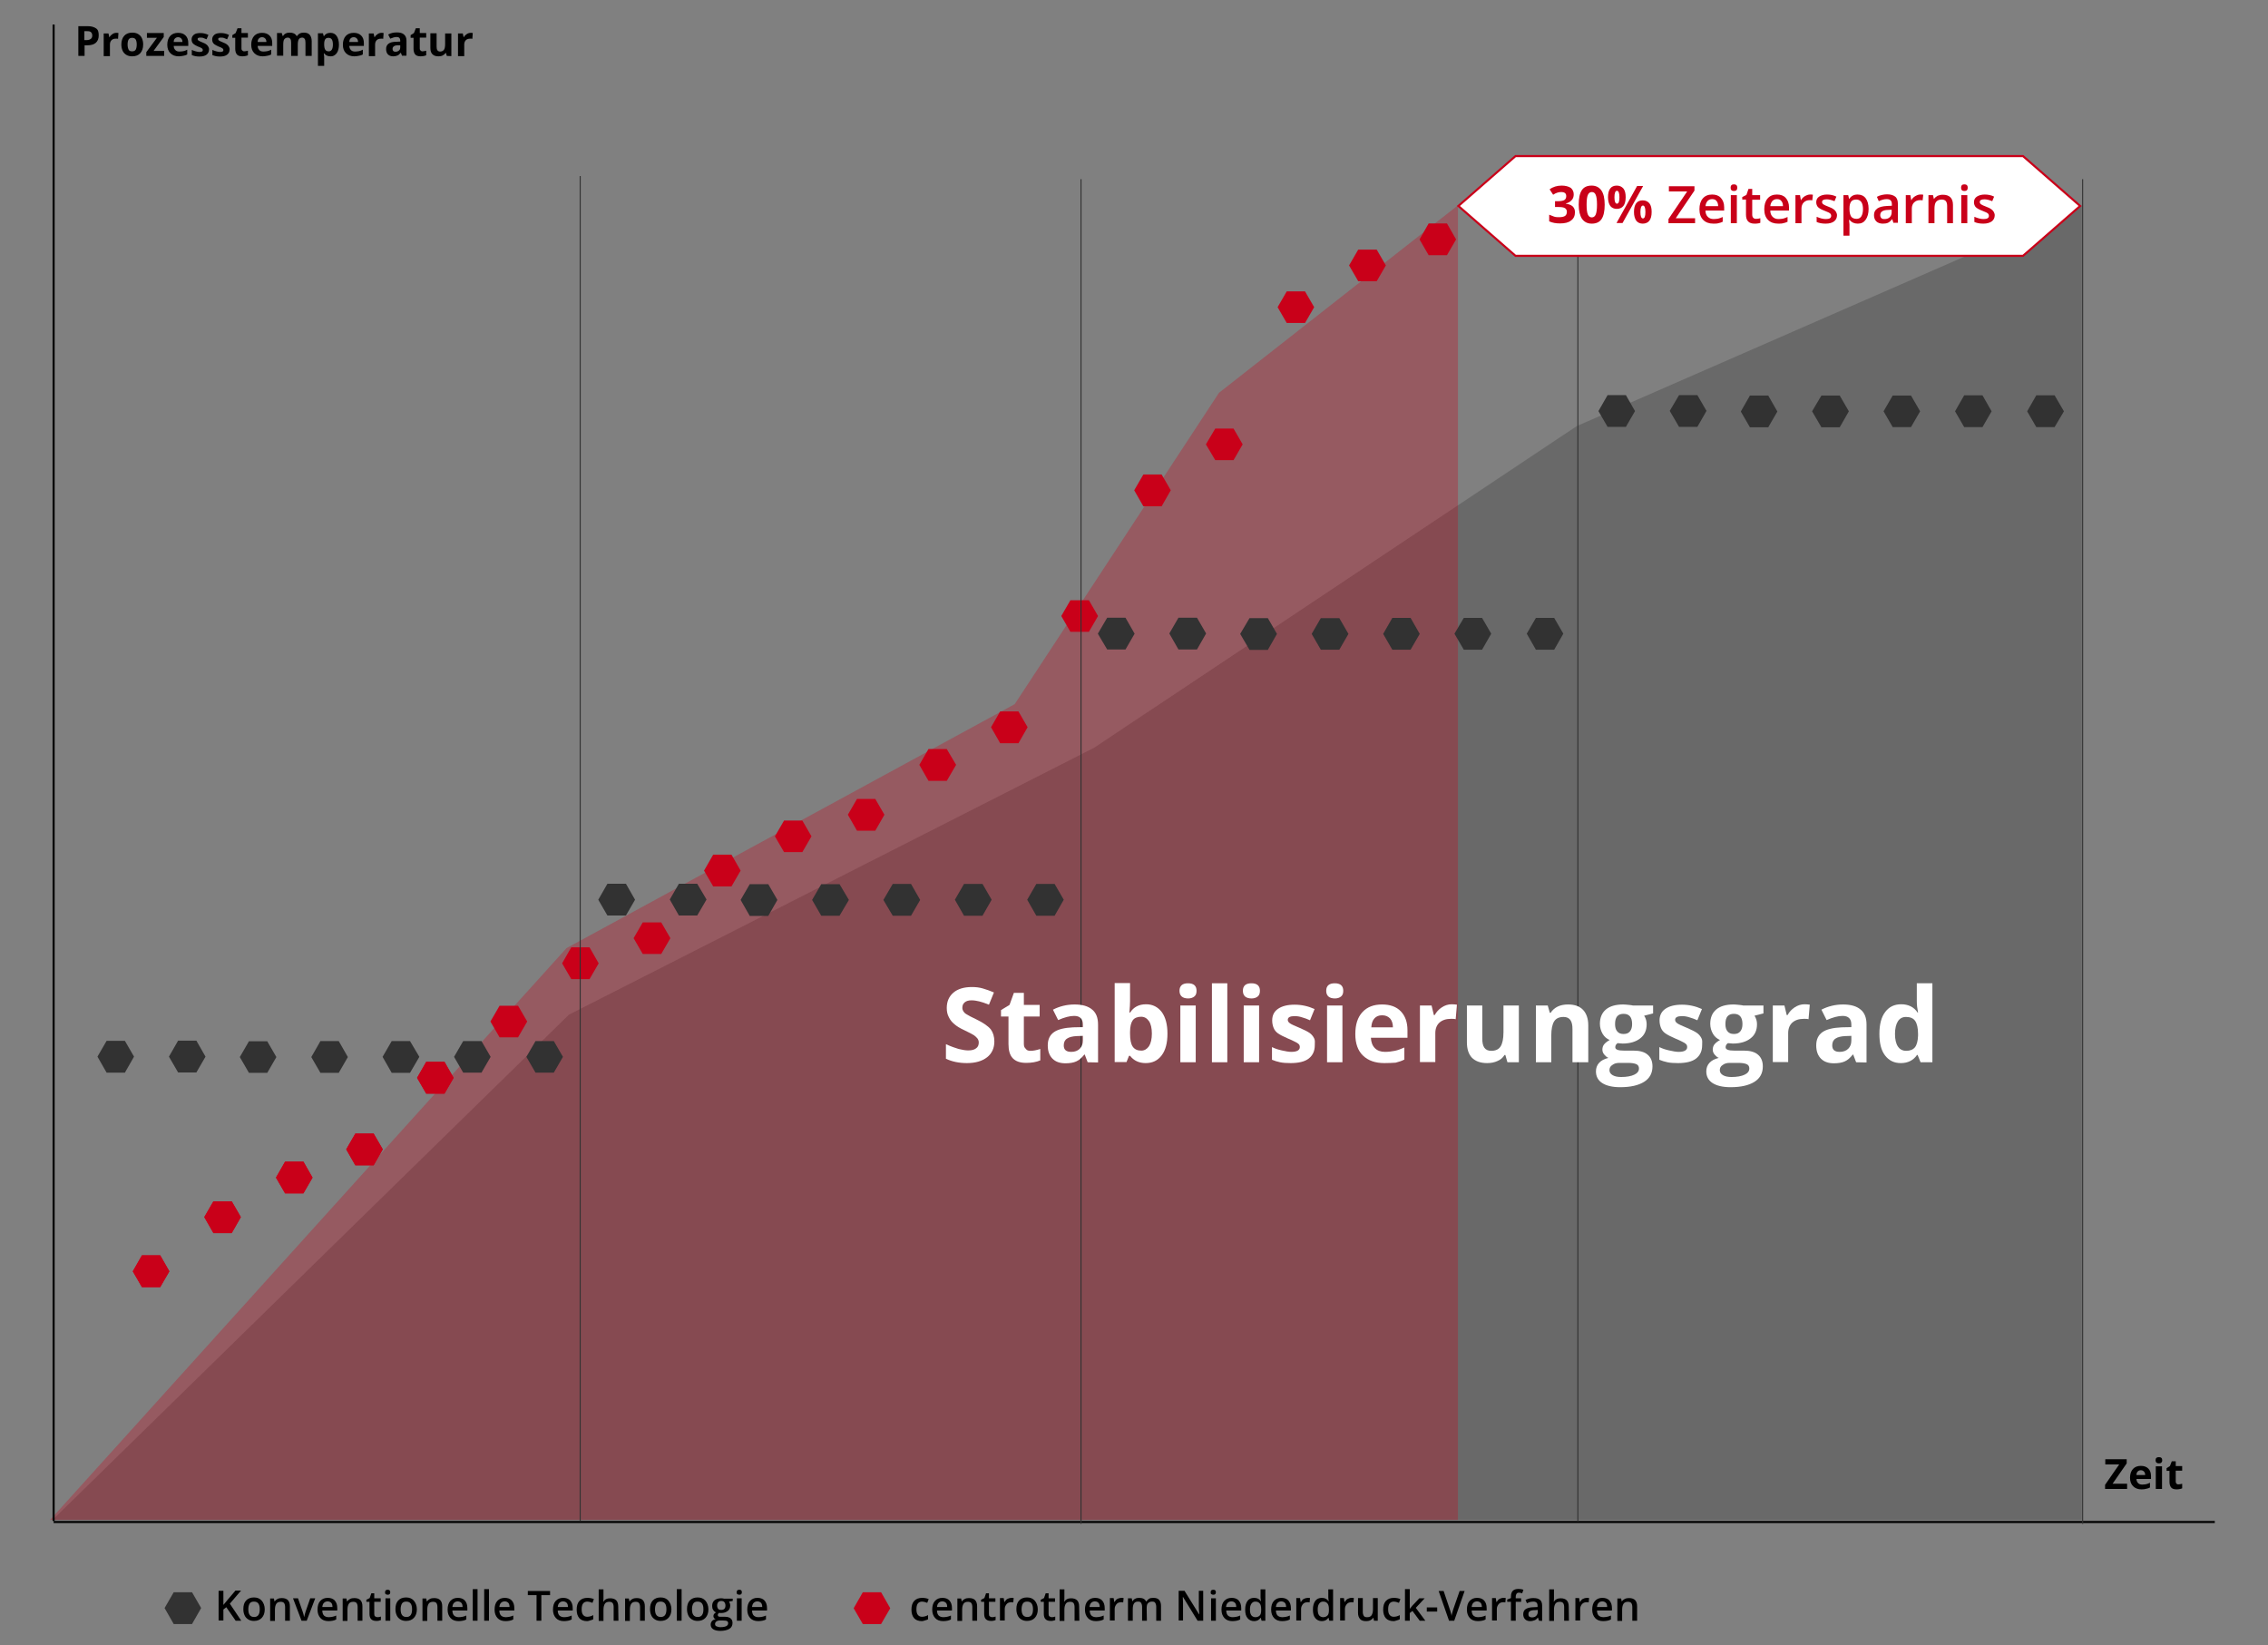 <?xml version="1.0" encoding="utf-8"?>
<!-- Generator: Adobe Illustrator 24.1.1, SVG Export Plug-In . SVG Version: 6.00 Build 0)  -->
<svg version="1.1" id="Ebene_1" xmlns="http://www.w3.org/2000/svg" xmlns:xlink="http://www.w3.org/1999/xlink" x="0px" y="0px"
	 viewBox="0 0 1091.4 791.7" style="enable-background:new 0 0 1091.4 791.7;" xml:space="preserve">
<rect x="0" y="0" width="1091.4" height="791.7" fill="#808080" stroke="none"/>
<style type="text/css">
	.st0{opacity:0.3;fill-rule:evenodd;clip-rule:evenodd;fill:#323232;enable-background:new    ;}
	.st1{enable-background:new    ;}
	.st2{fill:none;}
	.st3{opacity:0.3;fill-rule:evenodd;clip-rule:evenodd;fill:#C90019;enable-background:new    ;}
	.st4{fill-rule:evenodd;clip-rule:evenodd;fill:#C90019;}
	.st5{fill-rule:evenodd;clip-rule:evenodd;fill:#323232;}
	.st6{fill:none;stroke:#000000;stroke-miterlimit:10;}
	.st7{fill:none;stroke:#323232;stroke-width:0.5;stroke-miterlimit:10;}
	.st8{fill:#FFFFFF;}
	.st9{fill-rule:evenodd;clip-rule:evenodd;fill:#FFFFFF;stroke:#C90019;stroke-miterlimit:10;}
	.st10{fill:#C90019;}
</style>
<polygon class="st0" points="1001.8,731.3 25.3,731.3 273.8,488.2 526.5,359.8 758.8,205 1001.8,98.8 "/>
<g class="st1">
	<path d="M47.5,17.1c0,1.5-0.5,2.7-1.4,3.5s-2.3,1.2-4.1,1.2h-1.3v5.1h-3V12.6h4.6c1.7,0,3,0.4,4,1.1S47.5,15.6,47.5,17.1z
		 M40.6,19.3h1c0.9,0,1.6-0.2,2.1-0.6s0.7-0.9,0.7-1.6c0-0.7-0.2-1.2-0.6-1.6S42.8,15,42,15h-1.4L40.6,19.3L40.6,19.3z"/>
	<path d="M56,15.8c0.4,0,0.7,0,1,0.1l-0.2,2.8c-0.2-0.1-0.5-0.1-0.9-0.1c-1,0-1.7,0.2-2.2,0.7s-0.8,1.2-0.8,2.1V27h-3V16.1h2.3
		l0.4,1.8h0.1c0.3-0.6,0.8-1.1,1.4-1.5S55.3,15.8,56,15.8z"/>
	<path d="M68.9,21.4c0,1.8-0.5,3.2-1.4,4.2s-2.2,1.5-3.9,1.5c-1,0-2-0.2-2.8-0.7s-1.4-1.1-1.8-2s-0.6-1.9-0.6-3
		c0-1.8,0.5-3.2,1.4-4.2s2.2-1.5,3.9-1.5c1,0,2,0.2,2.8,0.7s1.4,1.1,1.8,2S68.9,20.3,68.9,21.4z M61.4,21.4c0,1.1,0.2,1.9,0.5,2.5
		s0.9,0.8,1.7,0.8c0.8,0,1.4-0.3,1.7-0.8s0.5-1.4,0.5-2.5s-0.2-1.9-0.5-2.4s-0.9-0.8-1.7-0.8c-0.8,0-1.4,0.3-1.7,0.8
		S61.4,20.3,61.4,21.4z"/>
	<path d="M79,26.9h-8.6v-1.8l5.1-6.9h-4.8v-2.3h8.1v1.9l-4.9,6.7H79L79,26.9L79,26.9z"/>
	<path d="M86.1,27.1c-1.8,0-3.1-0.5-4.1-1.5s-1.5-2.3-1.5-4.1s0.5-3.2,1.4-4.2s2.2-1.5,3.8-1.5c1.5,0,2.7,0.4,3.6,1.3
		s1.3,2.1,1.3,3.6v1.4h-7c0,0.8,0.3,1.5,0.8,2s1.1,0.7,2,0.7c0.7,0,1.3-0.1,1.9-0.2s1.2-0.4,1.8-0.7v2.3c-0.5,0.3-1.1,0.5-1.7,0.6
		S86.9,27.1,86.1,27.1z M85.7,17.9c-0.6,0-1.1,0.2-1.5,0.6s-0.6,1-0.6,1.7h4.2c0-0.7-0.2-1.3-0.6-1.7S86.3,17.9,85.7,17.9z"/>
	<path d="M100.6,23.7c0,1.1-0.4,2-1.2,2.6s-1.9,0.9-3.5,0.9c-0.8,0-1.5-0.1-2-0.2s-1.1-0.3-1.6-0.5V24c0.6,0.3,1.2,0.5,1.9,0.7
		S95.5,25,96,25c1.1,0,1.6-0.3,1.6-0.9c0-0.2-0.1-0.4-0.2-0.6S97,23.2,96.7,23s-0.8-0.4-1.4-0.6c-0.8-0.4-1.5-0.7-1.9-1
		s-0.7-0.6-0.9-1s-0.3-0.9-0.3-1.4c0-1,0.4-1.7,1.1-2.3s1.8-0.8,3.2-0.8c1.3,0,2.6,0.3,3.8,0.9l-0.9,2.1c-0.5-0.2-1.1-0.4-1.5-0.6
		s-1-0.2-1.5-0.2c-0.9,0-1.3,0.2-1.3,0.7c0,0.3,0.1,0.5,0.4,0.7s0.9,0.5,1.9,0.9c0.9,0.3,1.5,0.7,1.9,1s0.7,0.6,0.9,1
		S100.6,23.1,100.6,23.7z"/>
	<path d="M110.5,23.7c0,1.1-0.4,2-1.2,2.6s-1.9,0.9-3.5,0.9c-0.8,0-1.5-0.1-2-0.2s-1.1-0.3-1.6-0.5V24c0.6,0.3,1.2,0.5,1.9,0.7
		s1.3,0.3,1.8,0.3c1.1,0,1.6-0.3,1.6-0.9c0-0.2-0.1-0.4-0.2-0.6s-0.4-0.3-0.7-0.5s-0.8-0.4-1.4-0.6c-0.8-0.4-1.5-0.7-1.9-1
		s-0.7-0.6-0.9-1s-0.3-0.9-0.3-1.4c0-1,0.4-1.7,1.1-2.3s1.8-0.8,3.2-0.8c1.3,0,2.6,0.3,3.8,0.9l-0.9,2.1c-0.5-0.2-1.1-0.4-1.5-0.6
		s-1-0.2-1.5-0.2c-0.9,0-1.3,0.2-1.3,0.7c0,0.3,0.1,0.5,0.4,0.7s0.9,0.5,1.9,0.9c0.9,0.3,1.5,0.7,1.9,1s0.7,0.6,0.9,1
		S110.5,23.1,110.5,23.7z"/>
	<path d="M117.4,24.7c0.5,0,1.1-0.1,1.9-0.3v2.2c-0.7,0.3-1.7,0.5-2.7,0.5c-1.2,0-2.1-0.3-2.6-0.9s-0.8-1.5-0.8-2.7v-5.3h-1.4v-1.3
		l1.6-1l0.9-2.3h1.9v2.3h3.1v2.2h-3.1v5.3c0,0.4,0.1,0.7,0.4,0.9S117.1,24.7,117.4,24.7z"/>
	<path d="M126.5,27.1c-1.8,0-3.1-0.5-4.1-1.5s-1.5-2.3-1.5-4.1s0.5-3.2,1.4-4.2s2.2-1.5,3.8-1.5c1.5,0,2.7,0.4,3.6,1.3
		s1.3,2.1,1.3,3.6v1.4h-7c0,0.8,0.3,1.5,0.8,2s1.1,0.7,2,0.7c0.7,0,1.3-0.1,1.9-0.2s1.2-0.4,1.8-0.7v2.3c-0.5,0.3-1.1,0.5-1.7,0.6
		S127.3,27.1,126.5,27.1z M126.1,17.9c-0.6,0-1.1,0.2-1.5,0.6s-0.6,1-0.6,1.7h4.2c0-0.7-0.2-1.3-0.6-1.7S126.7,17.9,126.1,17.9z"/>
	<path d="M143.1,26.9h-3v-6.4c0-0.8-0.1-1.4-0.4-1.8s-0.7-0.6-1.2-0.6c-0.8,0-1.3,0.3-1.7,0.8s-0.5,1.5-0.5,2.8v5.1h-3V15.9h2.3
		l0.4,1.4h0.2c0.3-0.5,0.7-0.9,1.3-1.2s1.2-0.4,1.9-0.4c1.6,0,2.7,0.5,3.3,1.6h0.3c0.3-0.5,0.7-0.9,1.3-1.2s1.2-0.4,1.9-0.4
		c1.2,0,2.2,0.3,2.8,1s1,1.7,1,3.1v7.1h-3v-6.4c0-0.8-0.1-1.4-0.4-1.8s-0.7-0.6-1.2-0.6c-0.7,0-1.3,0.3-1.6,0.8s-0.5,1.3-0.5,2.5
		v5.5H143.1z"/>
	<path d="M159,27.1c-1.3,0-2.3-0.5-3-1.4h-0.2c0.1,0.9,0.2,1.4,0.2,1.6v4.4h-3V16h2.4l0.4,1.4h0.1c0.7-1.1,1.7-1.6,3.1-1.6
		c1.3,0,2.3,0.5,3,1.5s1.1,2.4,1.1,4.2c0,1.2-0.2,2.2-0.5,3s-0.8,1.5-1.5,2S159.8,27.1,159,27.1z M158.1,18.2
		c-0.7,0-1.3,0.2-1.6,0.7s-0.5,1.2-0.5,2.2v0.3c0,1.2,0.2,2,0.5,2.5s0.9,0.8,1.7,0.8c1.3,0,2-1.1,2-3.3c0-1.1-0.2-1.9-0.5-2.4
		S158.8,18.2,158.1,18.2z"/>
	<path d="M170.6,27.1c-1.8,0-3.1-0.5-4.1-1.5s-1.5-2.3-1.5-4.1s0.5-3.2,1.4-4.2s2.2-1.5,3.8-1.5c1.5,0,2.7,0.4,3.6,1.3
		s1.3,2.1,1.3,3.6v1.4h-7c0,0.8,0.3,1.5,0.8,2s1.1,0.7,2,0.7c0.7,0,1.3-0.1,1.9-0.2s1.2-0.4,1.8-0.7v2.3c-0.5,0.3-1.1,0.5-1.7,0.6
		S171.4,27.1,170.6,27.1z M170.2,17.9c-0.6,0-1.1,0.2-1.5,0.6s-0.6,1-0.6,1.7h4.2c0-0.7-0.2-1.3-0.6-1.7S170.8,17.9,170.2,17.9z"/>
	<path d="M183.6,15.8c0.4,0,0.7,0,1,0.1l-0.2,2.8c-0.2-0.1-0.5-0.1-0.9-0.1c-1,0-1.7,0.2-2.2,0.7s-0.8,1.2-0.8,2.1V27h-3V16.1h2.3
		l0.4,1.8h0.1c0.3-0.6,0.8-1.1,1.4-1.5S182.9,15.8,183.6,15.8z"/>
	<path d="M193.5,26.9l-0.6-1.5h-0.1c-0.5,0.6-1,1.1-1.5,1.3s-1.2,0.4-2.1,0.4c-1,0-1.9-0.3-2.5-0.9s-0.9-1.5-0.9-2.6
		c0-1.2,0.4-2,1.2-2.6s2-0.9,3.7-0.9l1.9-0.1v-0.5c0-1.1-0.6-1.7-1.7-1.7c-0.9,0-1.9,0.3-3.1,0.8l-1-2c1.3-0.7,2.6-1,4.2-1
		c1.5,0,2.6,0.3,3.4,1s1.2,1.6,1.2,2.9v7.3h-2.1V26.9z M192.6,21.8h-1.2c-0.9,0-1.5,0.2-1.9,0.5s-0.6,0.7-0.6,1.3
		c0,0.8,0.5,1.3,1.4,1.3c0.7,0,1.2-0.2,1.7-0.6s0.6-0.9,0.6-1.6V21.8z"/>
	<path d="M203.2,24.7c0.5,0,1.1-0.1,1.9-0.3v2.2c-0.7,0.3-1.7,0.5-2.7,0.5c-1.2,0-2.1-0.3-2.6-0.9s-0.8-1.5-0.8-2.7v-5.3h-1.4v-1.3
		l1.6-1l0.9-2.3h1.9v2.3h3.1v2.2H202v5.3c0,0.4,0.1,0.7,0.4,0.9S202.8,24.7,203.2,24.7z"/>
	<path d="M215,26.9l-0.4-1.4h-0.2c-0.3,0.5-0.8,0.9-1.4,1.2s-1.3,0.4-2,0.4c-1.3,0-2.2-0.3-2.9-1s-1-1.7-1-3V16h3v6.4
		c0,0.8,0.1,1.4,0.4,1.8s0.7,0.6,1.3,0.6c0.8,0,1.4-0.3,1.8-0.8s0.6-1.5,0.6-2.8v-5.1h3V27L215,26.9L215,26.9z"/>
	<path d="M226.5,15.8c0.4,0,0.7,0,1,0.1l-0.2,2.8c-0.2-0.1-0.5-0.1-0.9-0.1c-1,0-1.7,0.2-2.2,0.7s-0.8,1.2-0.8,2.1V27h-3V16.1h2.3
		l0.4,1.8h0.1c0.3-0.6,0.8-1.1,1.4-1.5S225.9,15.8,226.5,15.8z"/>
</g>
<rect x="877.8" y="700.2" class="st2" width="188" height="30.6"/>
<g class="st1">
	<path d="M1023.6,716.4H1013v-2l6.8-9.8h-6.7v-2.5h10.3v2l-6.8,9.8h7L1023.6,716.4L1023.6,716.4z"/>
	<path d="M1030.6,716.6c-1.8,0-3.1-0.5-4.1-1.5s-1.5-2.3-1.5-4.1s0.5-3.2,1.4-4.2s2.2-1.5,3.8-1.5c1.5,0,2.7,0.4,3.6,1.3
		s1.3,2.1,1.3,3.6v1.4h-7c0,0.8,0.3,1.5,0.8,2s1.1,0.7,2,0.7c0.7,0,1.3-0.1,1.9-0.2s1.2-0.4,1.8-0.7v2.3c-0.5,0.3-1.1,0.5-1.7,0.6
		C1032.2,716.5,1031.4,716.6,1030.6,716.6z M1030.2,707.4c-0.6,0-1.1,0.2-1.5,0.6c-0.4,0.4-0.6,1-0.6,1.7h4.2c0-0.7-0.2-1.3-0.6-1.7
		S1030.8,707.4,1030.2,707.4z"/>
	<path d="M1037.3,702.6c0-1,0.5-1.5,1.6-1.5s1.6,0.5,1.6,1.5c0,0.5-0.1,0.8-0.4,1.1s-0.7,0.4-1.2,0.4
		C1037.9,704.1,1037.3,703.6,1037.3,702.6z M1040.4,716.4h-3v-10.9h3V716.4z"/>
	<path d="M1048.2,714.2c0.5,0,1.1-0.1,1.9-0.3v2.2c-0.7,0.3-1.7,0.5-2.7,0.5c-1.2,0-2.1-0.3-2.6-0.9c-0.5-0.6-0.8-1.5-0.8-2.7v-5.3
		h-1.4v-1.3l1.6-1l0.9-2.3h1.9v2.3h3.1v2.2h-3.1v5.3c0,0.4,0.1,0.7,0.4,0.9C1047.5,714.1,1047.8,714.2,1048.2,714.2z"/>
</g>
<polygon class="st3" points="701.6,731.3 24.1,731.3 272.6,456.2 488.3,338.8 586.6,189 701.6,98.8 "/>
<polygon class="st4" points="77.1,604 68.3,604 63.9,611.7 68.3,619.3 77.1,619.3 81.5,611.7 "/>
<polygon class="st4" points="111.5,578 102.7,578 98.3,585.6 102.7,593.3 111.5,593.3 115.9,585.6 "/>
<polygon class="st4" points="146,558.9 137.2,558.9 132.8,566.6 137.2,574.2 146,574.2 150.4,566.6 "/>
<polygon class="st4" points="179.8,545.4 171,545.4 166.6,553 171,560.7 179.8,560.7 184.2,553 "/>
<polygon class="st4" points="213.9,510.9 205.1,510.9 200.7,518.6 205.1,526.2 213.9,526.2 218.3,518.6 "/>
<polygon class="st4" points="77.1,604 68.3,604 63.9,611.7 68.3,619.3 77.1,619.3 81.5,611.7 "/>
<polygon class="st4" points="111.5,578 102.7,578 98.3,585.6 102.7,593.3 111.5,593.3 115.9,585.6 "/>
<polygon class="st4" points="146,558.9 137.2,558.9 132.8,566.6 137.2,574.2 146,574.2 150.4,566.6 "/>
<polygon class="st4" points="179.8,545.4 171,545.4 166.6,553 171,560.7 179.8,560.7 184.2,553 "/>
<polygon class="st4" points="213.9,510.9 205.1,510.9 200.7,518.6 205.1,526.2 213.9,526.2 218.3,518.6 "/>
<polygon class="st5" points="60.1,500.8 51.3,500.8 46.9,508.4 51.3,516.1 60.1,516.1 64.5,508.4 "/>
<polygon class="st5" points="94.5,500.7 85.7,500.7 81.3,508.4 85.7,516 94.5,516 98.9,508.4 "/>
<polygon class="st5" points="128.6,501 119.8,501 115.4,508.6 119.8,516.2 128.6,516.2 133,508.6 "/>
<polygon class="st5" points="163,500.9 154.2,500.9 149.8,508.6 154.2,516.2 163,516.2 167.4,508.6 "/>
<polygon class="st5" points="197.3,500.9 188.5,500.9 184.1,508.5 188.5,516.2 197.3,516.2 201.8,508.5 "/>
<polygon class="st5" points="231.7,500.9 222.9,500.9 218.5,508.5 222.9,516.1 231.7,516.1 236.1,508.5 "/>
<polygon class="st4" points="249.3,483.9 240.4,483.9 236,491.5 240.4,499.1 249.3,499.1 253.7,491.5 "/>
<polygon class="st4" points="318.2,443.8 309.3,443.8 304.9,451.4 309.3,459 318.2,459 322.6,451.4 "/>
<polygon class="st4" points="352,411.2 343.2,411.2 338.8,418.9 343.2,426.5 352,426.5 356.4,418.9 "/>
<polygon class="st4" points="386.1,394.8 377.3,394.8 372.9,402.4 377.3,410 386.1,410 390.5,402.4 "/>
<polygon class="st4" points="421.2,384.4 412.4,384.4 408,392 412.4,399.7 421.2,399.7 425.6,392 "/>
<polygon class="st4" points="455.6,360.4 446.8,360.4 442.4,368 446.8,375.7 455.6,375.7 460.1,368 "/>
<polygon class="st4" points="490.1,342.3 481.3,342.3 476.9,349.9 481.3,357.6 490.1,357.6 494.5,349.9 "/>
<polygon class="st4" points="559,228.3 550.2,228.3 545.8,235.9 550.2,243.6 559,243.6 563.4,235.9 "/>
<polygon class="st4" points="593.6,206.2 584.8,206.2 580.3,213.8 584.8,221.4 593.6,221.4 598,213.8 "/>
<polygon class="st4" points="628,140.2 619.2,140.2 614.8,147.8 619.2,155.4 628,155.4 632.4,147.8 "/>
<polygon class="st4" points="662.5,120.1 653.6,120.1 649.2,127.7 653.6,135.3 662.5,135.3 666.9,127.7 "/>
<polygon class="st4" points="696.3,107.5 687.5,107.5 683.1,115.2 687.5,122.8 696.3,122.8 700.7,115.2 "/>
<polygon class="st5" points="266.5,500.9 257.7,500.9 253.3,508.5 257.7,516.1 266.5,516.1 270.9,508.5 "/>
<polygon class="st5" points="301.2,425.2 292.3,425.2 287.9,432.9 292.3,440.5 301.2,440.5 305.6,432.9 "/>
<polygon class="st5" points="335.5,425.2 326.7,425.2 322.3,432.8 326.7,440.5 335.5,440.5 340,432.8 "/>
<polygon class="st5" points="369.7,425.4 360.8,425.4 356.4,433 360.8,440.7 369.7,440.7 374.1,433 "/>
<polygon class="st5" points="404,425.4 395.2,425.4 390.8,433 395.2,440.6 404,440.6 408.5,433 "/>
<polygon class="st5" points="438.4,425.3 429.6,425.3 425.1,433 429.6,440.6 438.4,440.6 442.8,433 "/>
<polygon class="st5" points="472.8,425.3 463.9,425.3 459.5,432.9 463.9,440.6 472.8,440.6 477.2,432.9 "/>
<polygon class="st5" points="507.5,425.3 498.7,425.3 494.3,432.9 498.7,440.6 507.5,440.6 511.9,432.9 "/>
<polygon class="st5" points="541.6,297.2 532.8,297.2 528.3,304.9 532.8,312.5 541.6,312.5 546,304.9 "/>
<polygon class="st5" points="576,297.2 567.1,297.2 562.7,304.8 567.1,312.5 576,312.5 580.4,304.8 "/>
<polygon class="st5" points="610.1,297.4 601.3,297.4 596.8,305 601.3,312.7 610.1,312.7 614.5,305 "/>
<polygon class="st5" points="644.5,297.4 635.6,297.4 631.2,305 635.6,312.6 644.5,312.6 648.9,305 "/>
<polygon class="st5" points="678.8,297.3 670,297.3 665.6,305 670,312.6 678.8,312.6 683.2,305 "/>
<polygon class="st5" points="713.2,297.3 704.4,297.3 699.9,304.9 704.4,312.6 713.2,312.6 717.6,304.9 "/>
<polygon class="st5" points="747.9,297.3 739.1,297.3 734.7,304.9 739.1,312.6 747.9,312.6 752.3,304.9 "/>
<polygon class="st5" points="782.4,190.1 773.6,190.1 769.2,197.8 773.6,205.4 782.4,205.4 786.8,197.8 "/>
<polygon class="st5" points="816.8,190.1 808,190.1 803.5,197.7 808,205.4 816.8,205.4 821.2,197.7 "/>
<polygon class="st5" points="850.9,190.3 842.1,190.3 837.7,198 842.1,205.6 850.9,205.6 855.3,198 "/>
<polygon class="st5" points="885.3,190.3 876.5,190.3 872,197.9 876.5,205.6 885.3,205.6 889.7,197.9 "/>
<polygon class="st5" points="919.6,190.3 910.8,190.3 906.4,197.9 910.8,205.5 919.6,205.5 924,197.9 "/>
<polygon class="st5" points="954,190.2 945.2,190.2 940.8,197.9 945.2,205.5 954,205.5 958.4,197.9 "/>
<polygon class="st5" points="988.7,190.2 979.9,190.2 975.5,197.9 979.9,205.5 988.7,205.5 993.2,197.9 "/>
<polygon class="st4" points="283.7,455.8 274.9,455.8 270.5,463.5 274.9,471.1 283.7,471.1 288.1,463.5 "/>
<polygon class="st4" points="524,288.8 515.1,288.8 510.7,296.4 515.1,304 524,304 528.4,296.4 "/>
<g>
	<line class="st6" x1="25.8" y1="11.8" x2="25.8" y2="731.8"/>
</g>
<g>
	<line class="st6" x1="25.8" y1="732.3" x2="1065.8" y2="732.3"/>
</g>
<g>
	<line class="st7" x1="759.3" y1="85.1" x2="759.3" y2="732.1"/>
</g>
<g>
	<line class="st7" x1="520.2" y1="86.2" x2="520.2" y2="733.2"/>
</g>
<g>
	<line class="st7" x1="279.2" y1="84.7" x2="279.2" y2="731.7"/>
</g>
<g>
	<line class="st7" x1="1002.2" y1="86.2" x2="1002.2" y2="733.2"/>
</g>
<g class="st1">
	<path class="st8" d="M478.5,501.1c0,3.2-1.2,5.8-3.5,7.6s-5.5,2.8-9.7,2.8c-3.8,0-7.2-0.7-10.1-2.1v-7c2.4,1.1,4.4,1.8,6.1,2.3
		c1.7,0.4,3.2,0.7,4.6,0.7c1.7,0,2.9-0.3,3.8-1c0.9-0.6,1.3-1.6,1.3-2.8c0-0.7-0.2-1.3-0.6-1.9c-0.4-0.5-1-1.1-1.7-1.6
		c-0.8-0.5-2.3-1.3-4.6-2.4c-2.2-1-3.8-2-4.9-3c-1.1-0.9-2-2-2.6-3.3c-0.7-1.3-1-2.7-1-4.4c0-3.2,1.1-5.6,3.2-7.4
		c2.1-1.8,5.1-2.7,8.9-2.7c1.9,0,3.6,0.2,5.3,0.7s3.4,1.1,5.3,1.9l-2.4,5.9c-1.9-0.8-3.5-1.3-4.7-1.6s-2.5-0.5-3.7-0.5
		c-1.4,0-2.5,0.3-3.3,1s-1.1,1.5-1.1,2.6c0,0.7,0.2,1.2,0.5,1.7s0.8,1,1.5,1.4c0.7,0.5,2.3,1.3,4.8,2.5c3.3,1.6,5.6,3.2,6.9,4.8
		C477.9,496.8,478.5,498.8,478.5,501.1z"/>
	<path class="st8" d="M495.9,505.6c1.3,0,2.9-0.3,4.7-0.9v5.5c-1.9,0.8-4.1,1.2-6.8,1.2c-3,0-5.1-0.8-6.5-2.3s-2-3.8-2-6.8v-13.2
		h-3.6V486l4.1-2.5l2.1-5.8h4.8v5.8h7.6v5.6h-7.6v13.2c0,1.1,0.3,1.8,0.9,2.3C494.1,505.4,494.9,505.6,495.9,505.6z"/>
	<path class="st8" d="M523.4,511.1l-1.4-3.7h-0.2c-1.3,1.6-2.5,2.7-3.9,3.3c-1.3,0.6-3.1,0.9-5.2,0.9c-2.6,0-4.7-0.7-6.2-2.2
		s-2.3-3.6-2.3-6.4c0-2.9,1-5,3-6.4s5.1-2.1,9.2-2.3l4.7-0.1V493c0-2.8-1.4-4.2-4.2-4.2c-2.2,0-4.7,0.7-7.7,2l-2.5-5
		c3.1-1.6,6.6-2.5,10.4-2.5c3.7,0,6.5,0.8,8.4,2.4c2,1.6,2.9,4,2.9,7.3v18.2L523.4,511.1L523.4,511.1z M521.2,498.4l-2.9,0.1
		c-2.2,0.1-3.8,0.5-4.8,1.2c-1.1,0.7-1.6,1.8-1.6,3.3c0,2.1,1.2,3.1,3.6,3.1c1.7,0,3.1-0.5,4.1-1.5s1.5-2.3,1.5-4v-2.2H521.2z"/>
	<path class="st8" d="M551.5,483.2c3.2,0,5.7,1.3,7.6,3.8c1.8,2.5,2.7,6,2.7,10.3c0,4.5-0.9,8-2.8,10.5c-1.9,2.5-4.4,3.7-7.7,3.7
		c-3.2,0-5.7-1.2-7.5-3.5h-0.5l-1.2,3h-5.7v-38h7.4v8.8c0,1.1-0.1,2.9-0.3,5.4h0.3C545.5,484.6,548,483.2,551.5,483.2z M549.1,489.2
		c-1.8,0-3.2,0.6-4,1.7c-0.8,1.1-1.3,3-1.3,5.6v0.8c0,2.9,0.4,5,1.3,6.3c0.9,1.3,2.3,1.9,4.1,1.9c1.5,0,2.7-0.7,3.7-2.1
		c0.9-1.4,1.4-3.5,1.4-6.1s-0.5-4.7-1.4-6C551.9,489.9,550.7,489.2,549.1,489.2z"/>
	<path class="st8" d="M567.6,476.7c0-2.4,1.4-3.6,4.1-3.6s4.1,1.2,4.1,3.6c0,1.2-0.3,2.1-1,2.7c-0.7,0.6-1.7,1-3,1
		C569,480.4,567.6,479.1,567.6,476.7z M575.4,511.1H568v-27.3h7.4V511.1z"/>
	<path class="st8" d="M590.6,511.1h-7.4v-38h7.4V511.1z"/>
	<path class="st8" d="M598.1,476.7c0-2.4,1.4-3.6,4.1-3.6c2.7,0,4.1,1.2,4.1,3.6c0,1.2-0.3,2.1-1,2.7c-0.7,0.6-1.7,1-3,1
		C599.5,480.4,598.1,479.1,598.1,476.7z M605.9,511.1h-7.4v-27.3h7.4V511.1z"/>
	<path class="st8" d="M632.7,502.9c0,2.8-1,4.9-2.9,6.4s-4.9,2.2-8.7,2.2c-2,0-3.7-0.1-5.1-0.4c-1.4-0.3-2.7-0.7-3.9-1.2v-6.1
		c1.4,0.7,2.9,1.2,4.7,1.6s3.3,0.7,4.6,0.7c2.7,0,4.1-0.8,4.1-2.3c0-0.6-0.2-1.1-0.5-1.4c-0.4-0.4-1-0.8-1.9-1.2
		c-0.9-0.5-2.1-1-3.5-1.6c-2.1-0.9-3.6-1.7-4.6-2.4s-1.7-1.6-2.1-2.6s-0.7-2.2-0.7-3.6c0-2.4,0.9-4.3,2.8-5.6s4.5-2,8-2
		c3.3,0,6.5,0.7,9.6,2.1l-2.2,5.4c-1.4-0.6-2.6-1.1-3.8-1.4c-1.2-0.4-2.4-0.6-3.6-0.6c-2.2,0-3.3,0.6-3.3,1.8c0,0.7,0.4,1.2,1.1,1.7
		s2.3,1.2,4.7,2.2c2.1,0.9,3.7,1.7,4.7,2.4s1.7,1.6,2.2,2.6S632.7,501.6,632.7,502.9z"/>
	<path class="st8" d="M638.2,476.7c0-2.4,1.4-3.6,4.1-3.6s4.1,1.2,4.1,3.6c0,1.2-0.3,2.1-1,2.7c-0.7,0.6-1.7,1-3,1
		C639.6,480.4,638.2,479.1,638.2,476.7z M646,511.1h-7.4v-27.3h7.4V511.1z"/>
	<path class="st8" d="M666.2,511.5c-4.4,0-7.8-1.2-10.3-3.6c-2.5-2.4-3.7-5.9-3.7-10.3c0-4.6,1.1-8.1,3.4-10.6s5.4-3.7,9.5-3.7
		c3.9,0,6.9,1.1,9,3.3s3.2,5.2,3.2,9.1v3.6h-17.6c0.1,2.1,0.7,3.8,1.9,5c1.2,1.2,2.8,1.8,4.9,1.8c1.6,0,3.2-0.2,4.7-0.5
		s3-0.9,4.6-1.6v5.8c-1.3,0.7-2.7,1.1-4.2,1.5C670.1,511.4,668.3,511.5,666.2,511.5z M665.1,488.5c-1.6,0-2.8,0.5-3.7,1.5
		c-0.9,1-1.4,2.4-1.5,4.3h10.4c0-1.8-0.5-3.3-1.4-4.3C667.9,489,666.7,488.5,665.1,488.5z"/>
	<path class="st8" d="M698.6,483.2c1,0,1.8,0.1,2.5,0.2l-0.6,7c-0.6-0.2-1.3-0.2-2.2-0.2c-2.4,0-4.2,0.6-5.6,1.8
		c-1.3,1.2-2,2.9-2,5.1V511h-7.4v-27.2h5.6l1.1,4.6h0.4c0.8-1.5,2-2.8,3.4-3.7C695.3,483.7,696.9,483.2,698.6,483.2z"/>
	<path class="st8" d="M725.4,511.1l-1-3.5H724c-0.8,1.3-1.9,2.3-3.4,2.9c-1.5,0.7-3.1,1-5,1c-3.2,0-5.6-0.9-7.3-2.6
		c-1.6-1.7-2.4-4.2-2.4-7.4v-17.7h7.4v15.9c0,2,0.3,3.4,1,4.4s1.8,1.5,3.3,1.5c2.1,0,3.6-0.7,4.5-2.1c0.9-1.4,1.4-3.7,1.4-6.9v-12.8
		h7.4v27.3H725.4z"/>
	<path class="st8" d="M764.1,511.1h-7.4v-15.9c0-2-0.3-3.4-1-4.4s-1.8-1.5-3.3-1.5c-2.1,0-3.6,0.7-4.5,2.1c-0.9,1.4-1.4,3.7-1.4,6.9
		v12.8h-7.4v-27.3h5.7l1,3.5h0.4c0.8-1.3,2-2.3,3.4-3c1.5-0.7,3.1-1,5-1c3.2,0,5.6,0.9,7.2,2.6c1.6,1.7,2.5,4.2,2.5,7.4v17.8H764.1z
		"/>
	<path class="st8" d="M795.5,483.8v3.8l-4.3,1.1c0.8,1.2,1.2,2.6,1.2,4.1c0,2.9-1,5.2-3.1,6.8c-2,1.6-4.9,2.5-8.5,2.5l-1.3-0.1
		l-1.1-0.1c-0.8,0.6-1.1,1.2-1.1,2c0,1.1,1.4,1.6,4.1,1.6h4.6c3,0,5.3,0.6,6.8,1.9c1.6,1.3,2.4,3.2,2.4,5.7c0,3.2-1.3,5.7-4,7.4
		s-6.5,2.6-11.5,2.6c-3.8,0-6.7-0.7-8.7-2s-3-3.2-3-5.6c0-1.6,0.5-3,1.5-4.1c1-1.1,2.5-1.9,4.5-2.4c-0.8-0.3-1.4-0.9-2-1.6
		c-0.6-0.7-0.9-1.5-0.9-2.4c0-1,0.3-1.9,0.9-2.6c0.6-0.7,1.5-1.4,2.6-2c-1.4-0.6-2.6-1.6-3.4-3s-1.3-3-1.3-4.8c0-3,1-5.3,2.9-6.9
		c1.9-1.6,4.7-2.4,8.3-2.4c0.8,0,1.7,0.1,2.7,0.2c1,0.1,1.7,0.2,2,0.3H795.5z M774.5,514.9c0,1,0.5,1.8,1.5,2.4
		c1,0.6,2.4,0.9,4.1,0.9c2.7,0,4.8-0.4,6.3-1.1s2.3-1.7,2.3-3c0-1-0.4-1.7-1.3-2.1c-0.9-0.4-2.3-0.6-4.2-0.6h-3.9
		c-1.4,0-2.5,0.3-3.4,1C774.9,513,774.5,513.9,774.5,514.9z M777.2,492.7c0,1.5,0.3,2.7,1,3.5c0.7,0.9,1.7,1.3,3.1,1.3
		s2.4-0.4,3.1-1.3c0.7-0.9,1-2,1-3.5c0-3.3-1.4-4.9-4.1-4.9C778.5,487.8,777.2,489.4,777.2,492.7z"/>
	<path class="st8" d="M819.1,502.9c0,2.8-1,4.9-2.9,6.4s-4.9,2.2-8.7,2.2c-2,0-3.7-0.1-5.1-0.4c-1.4-0.3-2.7-0.7-3.9-1.2v-6.1
		c1.4,0.7,2.9,1.2,4.7,1.6s3.3,0.7,4.6,0.7c2.7,0,4.1-0.8,4.1-2.3c0-0.6-0.2-1.1-0.5-1.4c-0.4-0.4-1-0.8-1.9-1.2
		c-0.9-0.5-2.1-1-3.5-1.6c-2.1-0.9-3.6-1.7-4.6-2.4s-1.7-1.6-2.1-2.6s-0.7-2.2-0.7-3.6c0-2.4,0.9-4.3,2.8-5.6s4.5-2,8-2
		c3.3,0,6.5,0.7,9.6,2.1l-2.2,5.4c-1.4-0.6-2.6-1.1-3.8-1.4c-1.2-0.4-2.4-0.6-3.6-0.6c-2.2,0-3.3,0.6-3.3,1.8c0,0.7,0.4,1.2,1.1,1.7
		s2.3,1.2,4.7,2.2c2.1,0.9,3.7,1.7,4.7,2.4s1.7,1.6,2.2,2.6S819.1,501.6,819.1,502.9z"/>
	<path class="st8" d="M848.6,483.8v3.8l-4.3,1.1c0.8,1.2,1.2,2.6,1.2,4.1c0,2.9-1,5.2-3.1,6.8c-2,1.6-4.9,2.5-8.5,2.5l-1.3-0.1
		l-1.1-0.1c-0.8,0.6-1.1,1.2-1.1,2c0,1.1,1.4,1.6,4.1,1.6h4.6c3,0,5.3,0.6,6.8,1.9c1.6,1.3,2.4,3.2,2.4,5.7c0,3.2-1.3,5.7-4,7.4
		s-6.5,2.6-11.5,2.6c-3.8,0-6.7-0.7-8.7-2s-3-3.2-3-5.6c0-1.6,0.5-3,1.5-4.1c1-1.1,2.5-1.9,4.5-2.4c-0.8-0.3-1.4-0.9-2-1.6
		c-0.6-0.7-0.9-1.5-0.9-2.4c0-1,0.3-1.9,0.9-2.6c0.6-0.7,1.5-1.4,2.6-2c-1.4-0.6-2.6-1.6-3.4-3s-1.3-3-1.3-4.8c0-3,1-5.3,2.9-6.9
		c1.9-1.6,4.7-2.4,8.3-2.4c0.8,0,1.7,0.1,2.7,0.2c1,0.1,1.7,0.2,2,0.3H848.6z M827.6,514.9c0,1,0.5,1.8,1.5,2.4
		c1,0.6,2.4,0.9,4.1,0.9c2.7,0,4.8-0.4,6.3-1.1s2.3-1.7,2.3-3c0-1-0.4-1.7-1.3-2.1c-0.9-0.4-2.3-0.6-4.2-0.6h-3.9
		c-1.4,0-2.5,0.3-3.4,1C828,513,827.6,513.9,827.6,514.9z M830.3,492.7c0,1.5,0.3,2.7,1,3.5c0.7,0.9,1.7,1.3,3.1,1.3
		s2.4-0.4,3.1-1.3c0.7-0.9,1-2,1-3.5c0-3.3-1.4-4.9-4.1-4.9C831.6,487.8,830.3,489.4,830.3,492.7z"/>
	<path class="st8" d="M868.4,483.2c1,0,1.8,0.1,2.5,0.2l-0.6,7c-0.6-0.2-1.3-0.2-2.2-0.2c-2.4,0-4.2,0.6-5.6,1.8
		c-1.3,1.2-2,2.9-2,5.1V511h-7.4v-27.2h5.6l1.1,4.6h0.4c0.8-1.5,2-2.8,3.4-3.7C865.1,483.7,866.7,483.2,868.4,483.2z"/>
	<path class="st8" d="M893.2,511.1l-1.4-3.7h-0.2c-1.3,1.6-2.5,2.7-3.9,3.3c-1.3,0.6-3.1,0.9-5.2,0.9c-2.6,0-4.7-0.7-6.2-2.2
		s-2.3-3.6-2.3-6.4c0-2.9,1-5,3-6.4s5.1-2.1,9.2-2.3l4.7-0.1V493c0-2.8-1.4-4.2-4.2-4.2c-2.2,0-4.7,0.7-7.7,2l-2.5-5
		c3.1-1.6,6.6-2.5,10.4-2.5c3.7,0,6.5,0.8,8.4,2.4c2,1.6,2.9,4,2.9,7.3v18.2L893.2,511.1L893.2,511.1z M891,498.4l-2.9,0.1
		c-2.2,0.1-3.8,0.5-4.8,1.2c-1.1,0.7-1.6,1.8-1.6,3.3c0,2.1,1.2,3.1,3.6,3.1c1.7,0,3.1-0.5,4.1-1.5s1.5-2.3,1.5-4v-2.2H891z"/>
	<path class="st8" d="M914.7,511.5c-3.2,0-5.7-1.2-7.6-3.7s-2.7-5.9-2.7-10.4s0.9-8,2.8-10.5s4.4-3.7,7.7-3.7c3.4,0,6.1,1.3,7.9,4
		h0.2c-0.4-2-0.6-3.8-0.6-5.4v-8.7h7.5v38h-5.7l-1.4-3.5h-0.3C920.7,510.2,918.1,511.5,914.7,511.5z M917.3,505.6
		c1.9,0,3.3-0.6,4.2-1.7c0.9-1.1,1.4-3,1.5-5.6v-0.8c0-2.9-0.5-5-1.4-6.3s-2.4-1.9-4.4-1.9c-1.7,0-3,0.7-3.9,2.1
		c-0.9,1.4-1.4,3.5-1.4,6.1s0.5,4.7,1.4,6C914.2,504.9,915.6,505.6,917.3,505.6z"/>
</g>
<rect x="39.3" y="764.6" class="st2" width="83" height="25.1"/>
<g class="st1">
	<path d="M116.1,779.8h-2.7l-4.5-6.5l-1.4,1.1v5.3h-2.3v-14.3h2.3v6.8c0.6-0.8,1.3-1.5,1.9-2.3l3.9-4.6h2.7c-2.5,2.9-4.3,5-5.4,6.3
		L116.1,779.8z"/>
	<path d="M127.4,774.3c0,1.8-0.5,3.1-1.4,4.1s-2.2,1.5-3.8,1.5c-1,0-1.9-0.2-2.7-0.7s-1.4-1.1-1.8-2s-0.6-1.8-0.6-3
		c0-1.8,0.4-3.1,1.3-4.1s2.2-1.5,3.8-1.5s2.8,0.5,3.7,1.5S127.4,772.6,127.4,774.3z M119.5,774.3c0,2.5,0.9,3.7,2.8,3.7
		c1.8,0,2.7-1.2,2.7-3.7s-0.9-3.7-2.8-3.7c-1,0-1.7,0.3-2.1,1S119.5,773.2,119.5,774.3z"/>
	<path d="M139.5,779.8h-2.3v-6.6c0-0.8-0.2-1.5-0.5-1.9s-0.9-0.6-1.6-0.6c-1,0-1.7,0.3-2.1,0.9s-0.7,1.5-0.7,2.9v5.4H130v-10.8h1.8
		l0.3,1.4h0.1c0.3-0.5,0.8-0.9,1.4-1.2s1.3-0.4,2-0.4c2.6,0,3.9,1.3,3.9,4L139.5,779.8L139.5,779.8z"/>
	<path d="M145.1,779.8L141,769h2.4l2.2,6.3c0.4,1.1,0.6,1.9,0.7,2.6h0.1c0.1-0.5,0.3-1.3,0.7-2.6l2.2-6.3h2.4l-4.1,10.8H145.1z"/>
	<path d="M158.1,780c-1.7,0-3-0.5-3.9-1.5s-1.4-2.3-1.4-4c0-1.8,0.4-3.2,1.3-4.2s2.1-1.5,3.6-1.5c1.4,0,2.6,0.4,3.4,1.3
		s1.2,2.1,1.2,3.6v1.2h-7.2c0,1,0.3,1.9,0.8,2.4s1.3,0.8,2.3,0.8c0.6,0,1.2-0.1,1.8-0.2s1.1-0.3,1.8-0.6v1.9
		c-0.6,0.3-1.1,0.5-1.7,0.6S158.8,780,158.1,780z M157.7,770.5c-0.7,0-1.3,0.2-1.8,0.7s-0.7,1.1-0.8,2h4.9c0-0.9-0.2-1.6-0.6-2
		S158.4,770.5,157.7,770.5z"/>
	<path d="M174.4,779.8h-2.3v-6.6c0-0.8-0.2-1.5-0.5-1.9s-0.9-0.6-1.6-0.6c-1,0-1.7,0.3-2.1,0.9s-0.7,1.5-0.7,2.9v5.4h-2.3v-10.8h1.8
		l0.3,1.4h0.1c0.3-0.5,0.8-0.9,1.4-1.2s1.3-0.4,2-0.4c2.6,0,3.9,1.3,3.9,4L174.4,779.8L174.4,779.8z"/>
	<path d="M181.6,778.1c0.6,0,1.1-0.1,1.7-0.3v1.7c-0.3,0.1-0.6,0.2-1,0.3s-0.8,0.1-1.2,0.1c-2.2,0-3.3-1.1-3.3-3.4v-5.8h-1.5v-1
		l1.6-0.8l0.8-2.3h1.4v2.4h3.1v1.7h-3.1v5.8c0,0.6,0.1,1,0.4,1.2S181.2,778.1,181.6,778.1z"/>
	<path d="M185.3,766.1c0-0.4,0.1-0.7,0.3-0.9s0.5-0.3,1-0.3c0.4,0,0.7,0.1,0.9,0.3s0.3,0.5,0.3,0.9s-0.1,0.7-0.3,0.9
		s-0.5,0.3-0.9,0.3s-0.7-0.1-1-0.3S185.3,766.5,185.3,766.1z M187.8,779.8h-2.3V769h2.3V779.8z"/>
	<path d="M200.6,774.3c0,1.8-0.5,3.1-1.4,4.1s-2.2,1.5-3.8,1.5c-1,0-1.9-0.2-2.7-0.7s-1.4-1.1-1.8-2s-0.6-1.8-0.6-3
		c0-1.8,0.4-3.1,1.3-4.1s2.2-1.5,3.8-1.5s2.8,0.5,3.7,1.5S200.6,772.6,200.6,774.3z M192.8,774.3c0,2.5,0.9,3.7,2.8,3.7
		c1.8,0,2.7-1.2,2.7-3.7s-0.9-3.7-2.8-3.7c-1,0-1.7,0.3-2.1,1S192.8,773.2,192.8,774.3z"/>
	<path d="M212.8,779.8h-2.3v-6.6c0-0.8-0.2-1.5-0.5-1.9s-0.9-0.6-1.6-0.6c-1,0-1.7,0.3-2.1,0.9s-0.7,1.5-0.7,2.9v5.4h-2.3v-10.8h1.8
		l0.3,1.4h0.1c0.3-0.5,0.8-0.9,1.4-1.2s1.3-0.4,2-0.4c2.6,0,3.9,1.3,3.9,4L212.8,779.8L212.8,779.8z"/>
	<path d="M220.7,780c-1.7,0-3-0.5-3.9-1.5s-1.4-2.3-1.4-4c0-1.8,0.4-3.2,1.3-4.2s2.1-1.5,3.6-1.5c1.4,0,2.6,0.4,3.4,1.3
		s1.2,2.1,1.2,3.6v1.2h-7.2c0,1,0.3,1.9,0.8,2.4s1.3,0.8,2.3,0.8c0.6,0,1.2-0.1,1.8-0.2s1.1-0.3,1.8-0.6v1.9
		c-0.6,0.3-1.1,0.5-1.7,0.6S221.4,780,220.7,780z M220.3,770.5c-0.7,0-1.3,0.2-1.8,0.7s-0.7,1.1-0.8,2h4.9c0-0.9-0.2-1.6-0.6-2
		S221,770.5,220.3,770.5z"/>
	<path d="M229.8,779.8h-2.3v-15.2h2.3V779.8z"/>
	<path d="M235.3,779.8H233v-15.2h2.3V779.8z"/>
	<path d="M243.3,780c-1.7,0-3-0.5-3.9-1.5s-1.4-2.3-1.4-4c0-1.8,0.4-3.2,1.3-4.2s2.1-1.5,3.6-1.5c1.4,0,2.6,0.4,3.4,1.3
		s1.2,2.1,1.2,3.6v1.2h-7.2c0,1,0.3,1.9,0.8,2.4s1.3,0.8,2.3,0.8c0.6,0,1.2-0.1,1.8-0.2s1.1-0.3,1.8-0.6v1.9
		c-0.6,0.3-1.1,0.5-1.7,0.6S244.1,780,243.3,780z M242.9,770.5c-0.7,0-1.3,0.2-1.8,0.7s-0.7,1.1-0.8,2h4.9c0-0.9-0.2-1.6-0.6-2
		S243.7,770.5,242.9,770.5z"/>
	<path d="M260.5,779.8h-2.3v-12.3H254v-2h10.7v2h-4.2V779.8z"/>
	<path d="M271.4,780c-1.7,0-3-0.5-3.9-1.5s-1.4-2.3-1.4-4c0-1.8,0.4-3.2,1.3-4.2s2.1-1.5,3.6-1.5c1.4,0,2.6,0.4,3.4,1.3
		s1.2,2.1,1.2,3.6v1.2h-7.2c0,1,0.3,1.9,0.8,2.4s1.3,0.8,2.3,0.8c0.6,0,1.2-0.1,1.8-0.2s1.1-0.3,1.8-0.6v1.9
		c-0.6,0.3-1.1,0.5-1.7,0.6S272.1,780,271.4,780z M271,770.5c-0.7,0-1.3,0.2-1.8,0.7s-0.7,1.1-0.8,2h4.9c0-0.9-0.2-1.6-0.6-2
		S271.7,770.5,271,770.5z"/>
	<path d="M282.5,780c-1.6,0-2.9-0.5-3.7-1.4s-1.3-2.3-1.3-4.1s0.4-3.2,1.3-4.2s2.2-1.5,3.9-1.5c1.1,0,2.2,0.2,3.1,0.6l-0.7,1.8
		c-1-0.4-1.8-0.6-2.4-0.6c-1.9,0-2.8,1.2-2.8,3.7c0,1.2,0.2,2.1,0.7,2.7s1.1,0.9,2,0.9c1,0,2-0.3,2.9-0.8v2
		c-0.4,0.2-0.8,0.4-1.3,0.5S283.2,780,282.5,780z"/>
	<path d="M297.6,779.8h-2.3v-6.6c0-0.8-0.2-1.5-0.5-1.9s-0.9-0.6-1.6-0.6c-1,0-1.7,0.3-2.1,0.9s-0.7,1.5-0.7,2.9v5.4h-2.3v-15.2h2.3
		v3.9c0,0.6,0,1.3-0.1,2h0.1c0.3-0.5,0.7-0.9,1.3-1.2s1.2-0.4,1.9-0.4c2.6,0,3.9,1.3,3.9,4L297.6,779.8L297.6,779.8z"/>
	<path d="M310.3,779.8H308v-6.6c0-0.8-0.2-1.5-0.5-1.9s-0.9-0.6-1.6-0.6c-1,0-1.7,0.3-2.1,0.9s-0.7,1.5-0.7,2.9v5.4h-2.3v-10.8h1.8
		l0.3,1.4h0.1c0.3-0.5,0.8-0.9,1.4-1.2s1.3-0.4,2-0.4c2.6,0,3.9,1.3,3.9,4V779.8z"/>
	<path d="M323.1,774.3c0,1.8-0.5,3.1-1.4,4.1s-2.2,1.5-3.8,1.5c-1,0-1.9-0.2-2.7-0.7s-1.4-1.1-1.8-2s-0.6-1.8-0.6-3
		c0-1.8,0.4-3.1,1.3-4.1s2.2-1.5,3.8-1.5s2.8,0.5,3.7,1.5S323.1,772.6,323.1,774.3z M315.2,774.3c0,2.5,0.9,3.7,2.8,3.7
		c1.8,0,2.7-1.2,2.7-3.7s-0.9-3.7-2.8-3.7c-1,0-1.7,0.3-2.1,1S315.2,773.2,315.2,774.3z"/>
	<path d="M328,779.8h-2.3v-15.2h2.3V779.8z"/>
	<path d="M340.9,774.3c0,1.8-0.5,3.1-1.4,4.1s-2.2,1.5-3.8,1.5c-1,0-1.9-0.2-2.7-0.7s-1.4-1.1-1.8-2s-0.6-1.8-0.6-3
		c0-1.8,0.4-3.1,1.3-4.1s2.2-1.5,3.8-1.5s2.8,0.5,3.7,1.5S340.9,772.6,340.9,774.3z M333,774.3c0,2.5,0.9,3.7,2.8,3.7
		c1.8,0,2.7-1.2,2.7-3.7s-0.9-3.7-2.8-3.7c-1,0-1.7,0.3-2.1,1S333,773.2,333,774.3z"/>
	<path d="M352.6,769v1.3l-1.8,0.3c0.2,0.2,0.3,0.5,0.4,0.8s0.2,0.7,0.2,1.1c0,1.1-0.4,2-1.2,2.6s-1.8,1-3.2,1c-0.3,0-0.7,0-0.9-0.1
		c-0.5,0.3-0.7,0.7-0.7,1.1c0,0.2,0.1,0.4,0.3,0.6s0.7,0.2,1.3,0.2h1.9c1.2,0,2.1,0.3,2.7,0.8s0.9,1.2,0.9,2.2
		c0,1.2-0.5,2.2-1.5,2.8s-2.5,1-4.4,1c-1.5,0-2.6-0.3-3.4-0.8s-1.2-1.3-1.2-2.2c0-0.7,0.2-1.2,0.6-1.7s1-0.8,1.8-0.9
		c-0.3-0.1-0.6-0.3-0.8-0.6s-0.3-0.6-0.3-0.9c0-0.4,0.1-0.7,0.3-1s0.6-0.6,1-0.8c-0.6-0.2-1-0.6-1.4-1.2s-0.5-1.2-0.5-1.9
		c0-1.2,0.4-2.1,1.1-2.7s1.8-1,3.2-1c0.3,0,0.6,0,1,0.1s0.6,0.1,0.8,0.1h3.8V769z M344.1,781.4c0,0.5,0.2,0.9,0.7,1.1
		s1.1,0.4,1.9,0.4c1.3,0,2.2-0.2,2.8-0.5s0.9-0.8,0.9-1.4c0-0.5-0.2-0.8-0.5-1s-1-0.3-1.9-0.3h-1.7c-0.7,0-1.2,0.2-1.6,0.5
		S344.1,780.9,344.1,781.4z M345.1,772.5c0,0.7,0.2,1.2,0.5,1.6s0.8,0.5,1.5,0.5c1.3,0,2-0.7,2-2.1c0-0.7-0.2-1.2-0.5-1.6
		s-0.8-0.6-1.5-0.6s-1.2,0.2-1.5,0.6S345.1,771.7,345.1,772.5z"/>
	<path d="M354.5,766.1c0-0.4,0.1-0.7,0.3-0.9s0.5-0.3,1-0.3c0.4,0,0.7,0.1,0.9,0.3s0.3,0.5,0.3,0.9s-0.1,0.7-0.3,0.9
		s-0.5,0.3-0.9,0.3s-0.7-0.1-1-0.3S354.5,766.5,354.5,766.1z M356.9,779.8h-2.3V769h2.3V779.8z"/>
	<path d="M364.9,780c-1.7,0-3-0.5-3.9-1.5s-1.4-2.3-1.4-4c0-1.8,0.4-3.2,1.3-4.2s2.1-1.5,3.6-1.5c1.4,0,2.6,0.4,3.4,1.3
		s1.2,2.1,1.2,3.6v1.2h-7.2c0,1,0.3,1.9,0.8,2.4s1.3,0.8,2.3,0.8c0.6,0,1.2-0.1,1.8-0.2s1.1-0.3,1.8-0.6v1.9
		c-0.6,0.3-1.1,0.5-1.7,0.6S365.6,780,364.9,780z M364.5,770.5c-0.7,0-1.3,0.2-1.8,0.7s-0.7,1.1-0.8,2h4.9c0-0.9-0.2-1.6-0.6-2
		S365.2,770.5,364.5,770.5z"/>
	<path d="M443.6,780c-1.6,0-2.9-0.5-3.7-1.4s-1.3-2.3-1.3-4.1s0.4-3.2,1.3-4.2s2.2-1.5,3.9-1.5c1.1,0,2.2,0.2,3.1,0.6l-0.7,1.8
		c-1-0.4-1.8-0.6-2.4-0.6c-1.9,0-2.8,1.2-2.8,3.7c0,1.2,0.2,2.1,0.7,2.7s1.1,0.9,2,0.9c1,0,2-0.3,2.9-0.8v2
		c-0.4,0.2-0.8,0.4-1.3,0.5S444.3,780,443.6,780z"/>
	<path d="M453.9,780c-1.7,0-3-0.5-3.9-1.5s-1.4-2.3-1.4-4c0-1.8,0.4-3.2,1.3-4.2s2.1-1.5,3.6-1.5c1.4,0,2.6,0.4,3.4,1.3
		s1.2,2.1,1.2,3.6v1.2h-7.2c0,1,0.3,1.9,0.8,2.4s1.3,0.8,2.3,0.8c0.6,0,1.2-0.1,1.8-0.2s1.1-0.3,1.8-0.6v1.9
		c-0.6,0.3-1.1,0.5-1.7,0.6S454.6,780,453.9,780z M453.5,770.5c-0.7,0-1.3,0.2-1.8,0.7s-0.7,1.1-0.8,2h4.9c0-0.9-0.2-1.6-0.6-2
		S454.2,770.5,453.5,770.5z"/>
	<path d="M470.2,779.8h-2.3v-6.6c0-0.8-0.2-1.5-0.5-1.9s-0.9-0.6-1.6-0.6c-1,0-1.7,0.3-2.1,0.9s-0.7,1.5-0.7,2.9v5.4h-2.3v-10.8h1.8
		l0.3,1.4h0.1c0.3-0.5,0.8-0.9,1.4-1.2s1.3-0.4,2-0.4c2.6,0,3.9,1.3,3.9,4L470.2,779.8L470.2,779.8z"/>
	<path d="M477.4,778.1c0.6,0,1.1-0.1,1.7-0.3v1.7c-0.3,0.1-0.6,0.2-1,0.3s-0.8,0.1-1.2,0.1c-2.2,0-3.3-1.1-3.3-3.4v-5.8h-1.5v-1
		l1.6-0.8l0.8-2.3h1.4v2.4h3.1v1.7h-3.1v5.8c0,0.6,0.1,1,0.4,1.2S477,778.1,477.4,778.1z"/>
	<path d="M486.7,768.8c0.5,0,0.8,0,1.1,0.1l-0.2,2.1c-0.3-0.1-0.7-0.1-1-0.1c-0.9,0-1.7,0.3-2.2,0.9s-0.9,1.4-0.9,2.3v5.6h-2.3
		v-10.8h1.8l0.3,1.9h0.1c0.4-0.6,0.8-1.2,1.4-1.5S486.1,768.8,486.7,768.8z"/>
	<path d="M499.4,774.3c0,1.8-0.5,3.1-1.4,4.1s-2.2,1.5-3.8,1.5c-1,0-1.9-0.2-2.7-0.7s-1.4-1.1-1.8-2s-0.6-1.8-0.6-3
		c0-1.8,0.4-3.1,1.3-4.1s2.2-1.5,3.8-1.5s2.8,0.5,3.7,1.5S499.4,772.6,499.4,774.3z M491.6,774.3c0,2.5,0.9,3.7,2.8,3.7
		c1.8,0,2.7-1.2,2.7-3.7s-0.9-3.7-2.8-3.7c-1,0-1.7,0.3-2.1,1S491.6,773.2,491.6,774.3z"/>
	<path d="M506.1,778.1c0.6,0,1.1-0.1,1.7-0.3v1.7c-0.3,0.1-0.6,0.2-1,0.3s-0.8,0.1-1.2,0.1c-2.2,0-3.3-1.1-3.3-3.4v-5.8h-1.5v-1
		l1.6-0.8l0.8-2.3h1.4v2.4h3.1v1.7h-3.1v5.8c0,0.6,0.1,1,0.4,1.2S505.7,778.1,506.1,778.1z"/>
	<path d="M519.4,779.8h-2.3v-6.6c0-0.8-0.2-1.5-0.5-1.9s-0.9-0.6-1.6-0.6c-1,0-1.7,0.3-2.1,0.9s-0.7,1.5-0.7,2.9v5.4h-2.3v-15.2h2.3
		v3.9c0,0.6,0,1.3-0.1,2h0.1c0.3-0.5,0.7-0.9,1.3-1.2s1.2-0.4,1.9-0.4c2.6,0,3.9,1.3,3.9,4L519.4,779.8L519.4,779.8z"/>
	<path d="M527.4,780c-1.7,0-3-0.5-3.9-1.5s-1.4-2.3-1.4-4c0-1.8,0.4-3.2,1.3-4.2s2.1-1.5,3.6-1.5c1.4,0,2.6,0.4,3.4,1.3
		s1.2,2.1,1.2,3.6v1.2h-7.2c0,1,0.3,1.9,0.8,2.4s1.3,0.8,2.3,0.8c0.6,0,1.2-0.1,1.8-0.2s1.1-0.3,1.8-0.6v1.9
		c-0.6,0.3-1.1,0.5-1.7,0.6S528.1,780,527.4,780z M526.9,770.5c-0.7,0-1.3,0.2-1.8,0.7s-0.7,1.1-0.8,2h4.9c0-0.9-0.2-1.6-0.6-2
		S527.7,770.5,526.9,770.5z"/>
	<path d="M539.6,768.8c0.5,0,0.8,0,1.1,0.1l-0.2,2.1c-0.3-0.1-0.7-0.1-1-0.1c-0.9,0-1.7,0.3-2.2,0.9s-0.9,1.4-0.9,2.3v5.6h-2.3
		v-10.8h1.8l0.3,1.9h0.1c0.4-0.6,0.8-1.2,1.4-1.5S539,768.8,539.6,768.8z"/>
	<path d="M551.9,779.8h-2.3v-6.7c0-0.8-0.2-1.4-0.5-1.9s-0.8-0.6-1.5-0.6c-0.9,0-1.5,0.3-1.9,0.9s-0.6,1.5-0.6,2.9v5.4h-2.3V769h1.8
		l0.3,1.4h0.1c0.3-0.5,0.7-0.9,1.3-1.2s1.2-0.4,1.9-0.4c1.7,0,2.8,0.6,3.3,1.7h0.2c0.3-0.5,0.8-1,1.3-1.3s1.2-0.4,2-0.4
		c1.3,0,2.2,0.3,2.8,1s0.9,1.6,0.9,3v7h-2.3v-6.7c0-0.8-0.2-1.4-0.5-1.9s-0.8-0.6-1.5-0.6c-0.9,0-1.5,0.3-2,0.8s-0.6,1.4-0.6,2.6
		L551.9,779.8L551.9,779.8z"/>
	<path d="M579.2,779.8h-2.9l-7-11.4h-0.1v0.6c0.1,1.2,0.1,2.3,0.1,3.3v7.4h-2.1v-14.3h2.8l7,11.3h0.1c0-0.1,0-0.7-0.1-1.6
		s-0.1-1.7-0.1-2.2v-7.5h2.1v14.4H579.2z"/>
	<path d="M582.6,766.1c0-0.4,0.1-0.7,0.3-0.9s0.5-0.3,1-0.3c0.4,0,0.7,0.1,0.9,0.3s0.3,0.5,0.3,0.9s-0.1,0.7-0.3,0.9
		s-0.5,0.3-0.9,0.3s-0.7-0.1-1-0.3S582.6,766.5,582.6,766.1z M585.1,779.8h-2.3V769h2.3V779.8z"/>
	<path d="M593.1,780c-1.7,0-3-0.5-3.9-1.5s-1.4-2.3-1.4-4c0-1.8,0.4-3.2,1.3-4.2s2.1-1.5,3.6-1.5c1.4,0,2.6,0.4,3.4,1.3
		s1.2,2.1,1.2,3.6v1.2h-7.2c0,1,0.3,1.9,0.8,2.4s1.3,0.8,2.3,0.8c0.6,0,1.2-0.1,1.8-0.2s1.1-0.3,1.8-0.6v1.9
		c-0.6,0.3-1.1,0.5-1.7,0.6S593.8,780,593.1,780z M592.6,770.5c-0.7,0-1.3,0.2-1.8,0.7s-0.7,1.1-0.8,2h4.9c0-0.9-0.2-1.6-0.6-2
		S593.4,770.5,592.6,770.5z"/>
	<path d="M603.5,780c-1.3,0-2.4-0.5-3.2-1.5s-1.1-2.3-1.1-4.1s0.4-3.1,1.1-4.1s1.8-1.5,3.2-1.5s2.5,0.5,3.2,1.6h0.1
		c-0.1-0.8-0.2-1.4-0.2-1.8v-3.9h2.3v15.1h-1.8l-0.4-1.4h-0.1C606,779.4,604.9,780,603.5,780z M604.1,778.1c0.9,0,1.6-0.3,2.1-0.8
		s0.7-1.4,0.7-2.6v-0.3c0-1.4-0.2-2.3-0.7-2.9s-1.1-0.9-2.1-0.9c-0.8,0-1.4,0.3-1.9,1s-0.7,1.6-0.7,2.8s0.2,2.1,0.6,2.7
		S603.3,778.1,604.1,778.1z"/>
	<path d="M617,780c-1.7,0-3-0.5-3.9-1.5s-1.4-2.3-1.4-4c0-1.8,0.4-3.2,1.3-4.2s2.1-1.5,3.6-1.5c1.4,0,2.6,0.4,3.4,1.3
		s1.2,2.1,1.2,3.6v1.2H614c0,1,0.3,1.9,0.8,2.4s1.3,0.8,2.3,0.8c0.6,0,1.2-0.1,1.8-0.2s1.1-0.3,1.8-0.6v1.9
		c-0.6,0.3-1.1,0.5-1.7,0.6S617.8,780,617,780z M616.6,770.5c-0.7,0-1.3,0.2-1.8,0.7s-0.7,1.1-0.8,2h4.9c0-0.9-0.2-1.6-0.6-2
		S617.3,770.5,616.6,770.5z"/>
	<path d="M629.3,768.8c0.5,0,0.8,0,1.1,0.1l-0.2,2.1c-0.3-0.1-0.7-0.1-1-0.1c-0.9,0-1.7,0.3-2.2,0.9s-0.9,1.4-0.9,2.3v5.6h-2.3
		v-10.8h1.8l0.3,1.9h0.1c0.4-0.6,0.8-1.2,1.4-1.5S628.7,768.8,629.3,768.8z"/>
	<path d="M636.1,780c-1.3,0-2.4-0.5-3.2-1.5s-1.1-2.3-1.1-4.1s0.4-3.1,1.1-4.1s1.8-1.5,3.2-1.5c1.4,0,2.5,0.5,3.2,1.6h0.1
		c-0.1-0.8-0.2-1.4-0.2-1.8v-3.9h2.3v15.1h-1.8l-0.4-1.4h-0.1C638.6,779.4,637.5,780,636.1,780z M636.7,778.1c0.9,0,1.6-0.3,2.1-0.8
		s0.7-1.4,0.7-2.6v-0.3c0-1.4-0.2-2.3-0.7-2.9s-1.1-0.9-2.1-0.9c-0.8,0-1.4,0.3-1.9,1s-0.7,1.6-0.7,2.8s0.2,2.1,0.6,2.7
		S635.9,778.1,636.7,778.1z"/>
	<path d="M650.4,768.8c0.5,0,0.8,0,1.1,0.1l-0.2,2.1c-0.3-0.1-0.7-0.1-1-0.1c-0.9,0-1.7,0.3-2.2,0.9s-0.9,1.4-0.9,2.3v5.6h-2.3
		v-10.8h1.8l0.3,1.9h0.1c0.4-0.6,0.8-1.2,1.4-1.5S649.7,768.8,650.4,768.8z"/>
	<path d="M661.2,779.8l-0.3-1.4h-0.1c-0.3,0.5-0.8,0.9-1.4,1.2s-1.3,0.4-2,0.4c-1.3,0-2.3-0.3-2.9-1s-1-1.6-1-3v-7.1h2.3v6.7
		c0,0.8,0.2,1.4,0.5,1.9s0.9,0.6,1.6,0.6c1,0,1.7-0.3,2.1-0.9s0.7-1.5,0.7-2.9v-5.4h2.3v10.9H661.2z"/>
	<path d="M670.6,780c-1.6,0-2.9-0.5-3.7-1.4s-1.3-2.3-1.3-4.1s0.4-3.2,1.3-4.2s2.2-1.5,3.9-1.5c1.1,0,2.2,0.2,3.1,0.6l-0.7,1.8
		c-1-0.4-1.8-0.6-2.4-0.6c-1.9,0-2.8,1.2-2.8,3.7c0,1.2,0.2,2.1,0.7,2.7s1.1,0.9,2,0.9c1,0,2-0.3,2.9-0.8v2
		c-0.4,0.2-0.8,0.4-1.3,0.5S671.3,780,670.6,780z"/>
	<path d="M678.4,774.1l1.3-1.6l3.3-3.5h2.6l-4.3,4.6l4.6,6.2h-2.7l-3.5-4.7l-1.3,1v3.7h-2.3v-15.2h2.3v7.4V774.1L678.4,774.1z"/>
	<path d="M686.6,775.4v-2h5v2H686.6z"/>
	<path d="M702.4,765.5h2.4l-5,14.3h-2.5l-5-14.3h2.4l3,8.9c0.2,0.4,0.3,1,0.5,1.6s0.3,1.2,0.3,1.5c0.1-0.5,0.2-1.1,0.4-1.7
		s0.3-1.1,0.4-1.4L702.4,765.5z"/>
	<path d="M711.2,780c-1.7,0-3-0.5-3.9-1.5s-1.4-2.3-1.4-4c0-1.8,0.4-3.2,1.3-4.2s2.1-1.5,3.6-1.5c1.4,0,2.6,0.4,3.4,1.3
		s1.2,2.1,1.2,3.6v1.2h-7.2c0,1,0.3,1.9,0.8,2.4s1.3,0.8,2.3,0.8c0.6,0,1.2-0.1,1.8-0.2s1.1-0.3,1.8-0.6v1.9
		c-0.6,0.3-1.1,0.5-1.7,0.6S711.9,780,711.2,780z M710.8,770.5c-0.7,0-1.3,0.2-1.8,0.7s-0.7,1.1-0.8,2h4.9c0-0.9-0.2-1.6-0.6-2
		S711.5,770.5,710.8,770.5z"/>
	<path d="M723.5,768.8c0.5,0,0.8,0,1.1,0.1l-0.2,2.1c-0.3-0.1-0.7-0.1-1-0.1c-0.9,0-1.7,0.3-2.2,0.9s-0.9,1.4-0.9,2.3v5.6H718v-10.8
		h1.8l0.3,1.9h0.1c0.4-0.6,0.8-1.2,1.4-1.5S722.8,768.8,723.5,768.8z"/>
	<path d="M732,770.7h-2.6v9.1h-2.3v-9.1h-1.8v-1.1l1.8-0.7v-0.7c0-1.3,0.3-2.2,0.9-2.8s1.5-0.9,2.7-0.9c0.8,0,1.6,0.1,2.4,0.4
		l-0.6,1.7c-0.6-0.2-1.1-0.3-1.6-0.3s-0.9,0.2-1.1,0.5s-0.4,0.8-0.4,1.5v0.7h2.6V770.7z"/>
	<path d="M740.6,779.8l-0.5-1.5H740c-0.5,0.7-1,1.1-1.6,1.3s-1.2,0.4-2,0.4c-1.1,0-1.9-0.3-2.5-0.9s-0.9-1.4-0.9-2.4
		c0-1.1,0.4-2,1.2-2.5s2.1-0.9,3.8-0.9l1.9-0.1v-0.6c0-0.7-0.2-1.2-0.5-1.5s-0.8-0.5-1.5-0.5c-0.6,0-1.1,0.1-1.6,0.2s-1,0.4-1.5,0.6
		l-0.7-1.6c0.6-0.3,1.2-0.5,1.9-0.7s1.4-0.2,2-0.2c1.4,0,2.4,0.3,3.1,0.9s1,1.5,1,2.8v7.3L740.6,779.8L740.6,779.8z M737.2,778.2
		c0.8,0,1.5-0.2,2-0.7s0.8-1.1,0.8-2v-0.9l-1.4,0.1c-1.1,0-1.9,0.2-2.4,0.5s-0.7,0.8-0.7,1.5c0,0.5,0.1,0.9,0.4,1.1
		S736.6,778.2,737.2,778.2z"/>
	<path d="M755,779.8h-2.3v-6.6c0-0.8-0.2-1.5-0.5-1.9s-0.9-0.6-1.6-0.6c-1,0-1.7,0.3-2.1,0.9s-0.7,1.5-0.7,2.9v5.4h-2.3v-15.2h2.3
		v3.9c0,0.6,0,1.3-0.1,2h0.1c0.3-0.5,0.7-0.9,1.3-1.2s1.2-0.4,1.9-0.4c2.6,0,3.9,1.3,3.9,4L755,779.8L755,779.8z"/>
	<path d="M763.6,768.8c0.5,0,0.8,0,1.1,0.1l-0.2,2.1c-0.3-0.1-0.7-0.1-1-0.1c-0.9,0-1.7,0.3-2.2,0.9s-0.9,1.4-0.9,2.3v5.6h-2.3
		v-10.8h1.8l0.3,1.9h0.1c0.4-0.6,0.8-1.2,1.4-1.5S763,768.8,763.6,768.8z"/>
	<path d="M771.5,780c-1.7,0-3-0.5-3.9-1.5s-1.4-2.3-1.4-4c0-1.8,0.4-3.2,1.3-4.2s2.1-1.5,3.6-1.5c1.4,0,2.6,0.4,3.4,1.3
		s1.2,2.1,1.2,3.6v1.2h-7.2c0,1,0.3,1.9,0.8,2.4s1.3,0.8,2.3,0.8c0.6,0,1.2-0.1,1.8-0.2s1.1-0.3,1.8-0.6v1.9
		c-0.6,0.3-1.1,0.5-1.7,0.6S772.2,780,771.5,780z M771.1,770.5c-0.7,0-1.3,0.2-1.8,0.7s-0.7,1.1-0.8,2h4.9c0-0.9-0.2-1.6-0.6-2
		S771.8,770.5,771.1,770.5z"/>
	<path d="M787.8,779.8h-2.3v-6.6c0-0.8-0.2-1.5-0.5-1.9s-0.9-0.6-1.6-0.6c-1,0-1.7,0.3-2.1,0.9s-0.7,1.5-0.7,2.9v5.4h-2.3v-10.8h1.8
		l0.3,1.4h0.1c0.3-0.5,0.8-0.9,1.4-1.2s1.3-0.4,2-0.4c2.6,0,3.9,1.3,3.9,4L787.8,779.8L787.8,779.8z"/>
</g>
<polygon class="st4" points="424,766.1 415.2,766.1 410.8,773.8 415.2,781.4 424,781.4 428.4,773.8 "/>
<polygon class="st5" points="92.4,766.1 83.6,766.1 79.2,773.7 83.6,781.4 92.4,781.4 96.8,773.7 "/>
<polygon class="st9" points="973.5,75.1 729.3,75.1 701.8,99.1 729.3,123.1 973.5,123.1 1001,99.1 "/>
<g class="st1">
	<path class="st10" d="M757.3,93.5c0,1.1-0.3,2.1-1,2.8c-0.7,0.8-1.6,1.3-2.8,1.6V98c1.4,0.2,2.5,0.6,3.3,1.3
		c0.7,0.7,1.1,1.6,1.1,2.8c0,1.7-0.6,3.1-1.9,4c-1.2,1-3,1.4-5.3,1.4c-1.9,0-3.7-0.3-5.2-1v-3.2c0.7,0.3,1.5,0.6,2.3,0.9
		s1.7,0.3,2.5,0.3c1.2,0,2.2-0.2,2.8-0.6c0.6-0.4,0.9-1.1,0.9-2c0-0.8-0.3-1.4-1-1.8s-1.8-0.5-3.3-0.5h-1.4v-2.8h1.4
		c1.4,0,2.4-0.2,3-0.5s1-1,1-1.9c0-1.4-0.8-2-2.5-2c-0.6,0-1.2,0.1-1.8,0.3s-1.3,0.5-2,1l-1.7-2.6c1.6-1.2,3.6-1.8,5.8-1.8
		c1.8,0,3.3,0.4,4.4,1.1C756.8,91.2,757.3,92.2,757.3,93.5z"/>
	<path class="st10" d="M772.2,98.5c0,3.1-0.5,5.4-1.5,6.9s-2.6,2.2-4.7,2.2s-3.6-0.8-4.7-2.3c-1-1.5-1.6-3.8-1.6-6.8
		c0-3.1,0.5-5.5,1.5-7s2.6-2.2,4.7-2.2s3.6,0.8,4.7,2.3C771.7,93.2,772.2,95.5,772.2,98.5z M763.5,98.5c0,2.2,0.2,3.8,0.6,4.7
		c0.4,0.9,1,1.4,1.9,1.4s1.5-0.5,1.9-1.4c0.4-1,0.6-2.5,0.6-4.7s-0.2-3.8-0.6-4.7c-0.4-1-1-1.4-1.9-1.4s-1.5,0.5-1.9,1.4
		C763.7,94.7,763.5,96.3,763.5,98.5z"/>
	<path class="st10" d="M782.3,94.9c0,1.9-0.4,3.3-1.1,4.2c-0.7,0.9-1.8,1.4-3.2,1.4c-1.3,0-2.4-0.5-3.1-1.4c-0.7-1-1.1-2.4-1.1-4.2
		c0-3.7,1.4-5.6,4.2-5.6c1.4,0,2.4,0.5,3.2,1.4C782,91.7,782.3,93.1,782.3,94.9z M776.9,94.9c0,1,0.1,1.8,0.3,2.3
		c0.2,0.5,0.5,0.8,0.9,0.8c0.8,0,1.2-1,1.2-3.1c0-2-0.4-3.1-1.2-3.1c-0.4,0-0.7,0.3-0.9,0.8C777,93.1,776.9,93.9,776.9,94.9z
		 M790.7,89.5l-9.9,17.8h-2.9l9.9-17.8H790.7z M794.8,102c0,1.9-0.4,3.3-1.1,4.2c-0.7,0.9-1.8,1.4-3.2,1.4c-1.3,0-2.4-0.5-3.1-1.4
		c-0.7-1-1.1-2.4-1.1-4.2c0-3.7,1.4-5.6,4.2-5.6c1.4,0,2.4,0.5,3.2,1.4C794.5,98.8,794.8,100.2,794.8,102z M789.4,102
		c0,1,0.1,1.8,0.3,2.3c0.2,0.5,0.5,0.8,0.9,0.8c0.8,0,1.2-1,1.2-3.1c0-2-0.4-3.1-1.2-3.1c-0.4,0-0.7,0.3-0.9,0.8
		C789.5,100.2,789.4,101,789.4,102z"/>
</g>
<g class="st1">
	<path class="st10" d="M815.7,107.4h-12.8v-2l9-13.3h-8.8v-2.5h12.3v2.1l-9,13.3h9.3V107.4z"/>
	<path class="st10" d="M824.5,107.6c-2.1,0-3.7-0.6-4.9-1.8c-1.2-1.2-1.8-2.9-1.8-5.1s0.5-3.9,1.6-5.2s2.6-1.9,4.5-1.9
		c1.8,0,3.2,0.5,4.2,1.6c1,1.1,1.6,2.6,1.6,4.5v1.6h-9c0,1.3,0.4,2.3,1.1,3s1.6,1.1,2.8,1.1c0.8,0,1.5-0.1,2.2-0.2
		c0.7-0.2,1.4-0.4,2.2-0.8v2.3c-0.7,0.3-1.4,0.6-2.1,0.7C826.2,107.6,825.4,107.6,824.5,107.6z M823.9,95.8c-0.9,0-1.6,0.3-2.2,0.9
		c-0.5,0.6-0.9,1.4-1,2.5h6.1c0-1.1-0.3-2-0.8-2.5C825.6,96.1,824.9,95.8,823.9,95.8z"/>
	<path class="st10" d="M832.8,90.3c0-0.5,0.1-0.9,0.4-1.2s0.7-0.4,1.2-0.4s0.9,0.1,1.2,0.4c0.3,0.3,0.4,0.7,0.4,1.2
		s-0.1,0.9-0.4,1.2s-0.7,0.4-1.2,0.4s-0.9-0.1-1.2-0.4C832.9,91.2,832.8,90.8,832.8,90.3z M835.8,107.4h-2.9V93.9h2.9V107.4z"/>
	<path class="st10" d="M845,105.3c0.7,0,1.4-0.1,2.1-0.3v2.2c-0.3,0.1-0.7,0.3-1.2,0.3c-0.5,0.1-1,0.1-1.6,0.1
		c-2.7,0-4.1-1.4-4.1-4.3V96h-1.8v-1.2l2-1l1-2.9h1.8v3h3.8v2.2h-3.8v7.2c0,0.7,0.2,1.2,0.5,1.5C844,105.1,844.4,105.3,845,105.3z"
		/>
	<path class="st10" d="M855.7,107.6c-2.1,0-3.7-0.6-4.9-1.8c-1.2-1.2-1.8-2.9-1.8-5.1s0.5-3.9,1.6-5.2s2.6-1.9,4.5-1.9
		c1.8,0,3.2,0.5,4.2,1.6c1,1.1,1.6,2.6,1.6,4.5v1.6h-9c0,1.3,0.4,2.3,1.1,3s1.6,1.1,2.8,1.1c0.8,0,1.5-0.1,2.2-0.2
		c0.7-0.2,1.4-0.4,2.2-0.8v2.3c-0.7,0.3-1.4,0.6-2.1,0.7C857.4,107.6,856.6,107.6,855.7,107.6z M855.1,95.8c-0.9,0-1.6,0.3-2.2,0.9
		c-0.5,0.6-0.9,1.4-1,2.5h6.1c0-1.1-0.3-2-0.8-2.5C856.8,96.1,856.1,95.8,855.1,95.8z"/>
	<path class="st10" d="M871,93.6c0.6,0,1.1,0,1.4,0.1l-0.3,2.7c-0.4-0.1-0.8-0.1-1.3-0.1c-1.1,0-2.1,0.4-2.8,1.1
		c-0.7,0.7-1.1,1.7-1.1,2.9v7.1H864V93.9h2.2l0.4,2.4h0.1c0.4-0.8,1-1.4,1.8-1.9C869.4,93.9,870.2,93.6,871,93.6z"/>
	<path class="st10" d="M884,103.5c0,1.3-0.5,2.3-1.4,3s-2.3,1.1-4.1,1.1c-1.8,0-3.2-0.3-4.3-0.8v-2.5c1.6,0.7,3.1,1.1,4.4,1.1
		c1.8,0,2.6-0.5,2.6-1.6c0-0.3-0.1-0.6-0.3-0.9c-0.2-0.2-0.5-0.5-1-0.7s-1.1-0.5-1.9-0.8c-1.6-0.6-2.6-1.2-3.2-1.8
		c-0.5-0.6-0.8-1.4-0.8-2.3c0-1.2,0.5-2.1,1.4-2.7c0.9-0.6,2.2-1,3.8-1c1.6,0,3.1,0.3,4.5,1l-0.9,2.2c-1.5-0.6-2.7-0.9-3.7-0.9
		c-1.5,0-2.3,0.4-2.3,1.3c0,0.4,0.2,0.8,0.6,1.1s1.3,0.7,2.6,1.2c1.1,0.4,1.9,0.8,2.4,1.2s0.9,0.8,1.1,1.2S884,102.9,884,103.5z"/>
	<path class="st10" d="M894,107.6c-1.7,0-3-0.6-4-1.8h-0.2c0.1,1.1,0.2,1.8,0.2,2.1v5.5h-2.9V93.9h2.3c0.1,0.3,0.2,0.9,0.4,1.8h0.1
		c0.9-1.4,2.2-2.1,4-2.1c1.7,0,3,0.6,3.9,1.8c0.9,1.2,1.4,2.9,1.4,5.1s-0.5,3.9-1.4,5.2S895.7,107.6,894,107.6z M893.3,96
		c-1.1,0-2,0.3-2.5,1s-0.8,1.7-0.8,3.2v0.4c0,1.6,0.3,2.8,0.8,3.6c0.5,0.7,1.4,1.1,2.6,1.1c1,0,1.8-0.4,2.3-1.2s0.8-2,0.8-3.5
		s-0.3-2.7-0.8-3.4C895.1,96.4,894.3,96,893.3,96z"/>
	<path class="st10" d="M911.2,107.4l-0.6-1.9h-0.1c-0.7,0.8-1.3,1.4-2,1.7s-1.5,0.4-2.5,0.4c-1.3,0-2.4-0.4-3.1-1.1s-1.1-1.7-1.1-3
		c0-1.4,0.5-2.4,1.6-3.2c1-0.7,2.6-1.1,4.7-1.2l2.3-0.1v-0.7c0-0.9-0.2-1.5-0.6-1.9s-1-0.6-1.9-0.6c-0.7,0-1.4,0.1-2,0.3
		c-0.6,0.2-1.2,0.4-1.8,0.7l-0.9-2.1c0.7-0.4,1.5-0.7,2.4-0.9s1.7-0.3,2.5-0.3c1.7,0,3,0.4,3.9,1.1c0.9,0.7,1.3,1.9,1.3,3.5v9.1
		h-2.1V107.4z M906.9,105.4c1,0,1.9-0.3,2.5-0.9s0.9-1.4,0.9-2.4v-1.2l-1.7,0.1c-1.4,0-2.3,0.3-2.9,0.7c-0.6,0.4-0.9,1-0.9,1.8
		c0,0.6,0.2,1.1,0.5,1.4C905.6,105.3,906.2,105.4,906.9,105.4z"/>
	<path class="st10" d="M924.1,93.6c0.6,0,1.1,0,1.4,0.1l-0.3,2.7c-0.4-0.1-0.8-0.1-1.3-0.1c-1.1,0-2.1,0.4-2.8,1.1
		c-0.7,0.7-1.1,1.7-1.1,2.9v7.1h-2.9V93.9h2.2l0.4,2.4h0.1c0.4-0.8,1-1.4,1.8-1.9C922.5,93.9,923.2,93.6,924.1,93.6z"/>
	<path class="st10" d="M939.9,107.4H937v-8.3c0-1-0.2-1.8-0.6-2.3s-1.1-0.8-2-0.8c-1.2,0-2.1,0.4-2.7,1.1s-0.8,1.9-0.8,3.6v6.7H928
		V93.9h2.2l0.4,1.8h0.1c0.4-0.6,1-1.1,1.7-1.5c0.7-0.3,1.6-0.5,2.5-0.5c3.2,0,4.9,1.6,4.9,4.9v8.8H939.9z"/>
	<path class="st10" d="M943.7,90.3c0-0.5,0.1-0.9,0.4-1.2s0.7-0.4,1.2-0.4s0.9,0.1,1.2,0.4c0.3,0.3,0.4,0.7,0.4,1.2
		s-0.1,0.9-0.4,1.2s-0.7,0.4-1.2,0.4s-0.9-0.1-1.2-0.4C943.8,91.2,943.7,90.8,943.7,90.3z M946.7,107.4h-2.9V93.9h2.9V107.4z"/>
	<path class="st10" d="M959.9,103.5c0,1.3-0.5,2.3-1.4,3c-1,0.7-2.3,1.1-4.1,1.1c-1.8,0-3.2-0.3-4.3-0.8v-2.5
		c1.6,0.7,3.1,1.1,4.4,1.1c1.8,0,2.6-0.5,2.6-1.6c0-0.3-0.1-0.6-0.3-0.9c-0.2-0.2-0.5-0.5-1-0.7c-0.4-0.2-1.1-0.5-1.9-0.8
		c-1.6-0.6-2.6-1.2-3.2-1.8c-0.5-0.6-0.8-1.4-0.8-2.3c0-1.2,0.5-2.1,1.4-2.7c0.9-0.6,2.2-1,3.8-1c1.6,0,3.1,0.3,4.5,1l-0.9,2.2
		c-1.5-0.6-2.7-0.9-3.7-0.9c-1.5,0-2.3,0.4-2.3,1.3c0,0.4,0.2,0.8,0.6,1.1c0.4,0.3,1.3,0.7,2.6,1.2c1.1,0.4,1.9,0.8,2.4,1.2
		c0.5,0.4,0.9,0.8,1.1,1.2S959.9,102.9,959.9,103.5z"/>
</g>
</svg>

